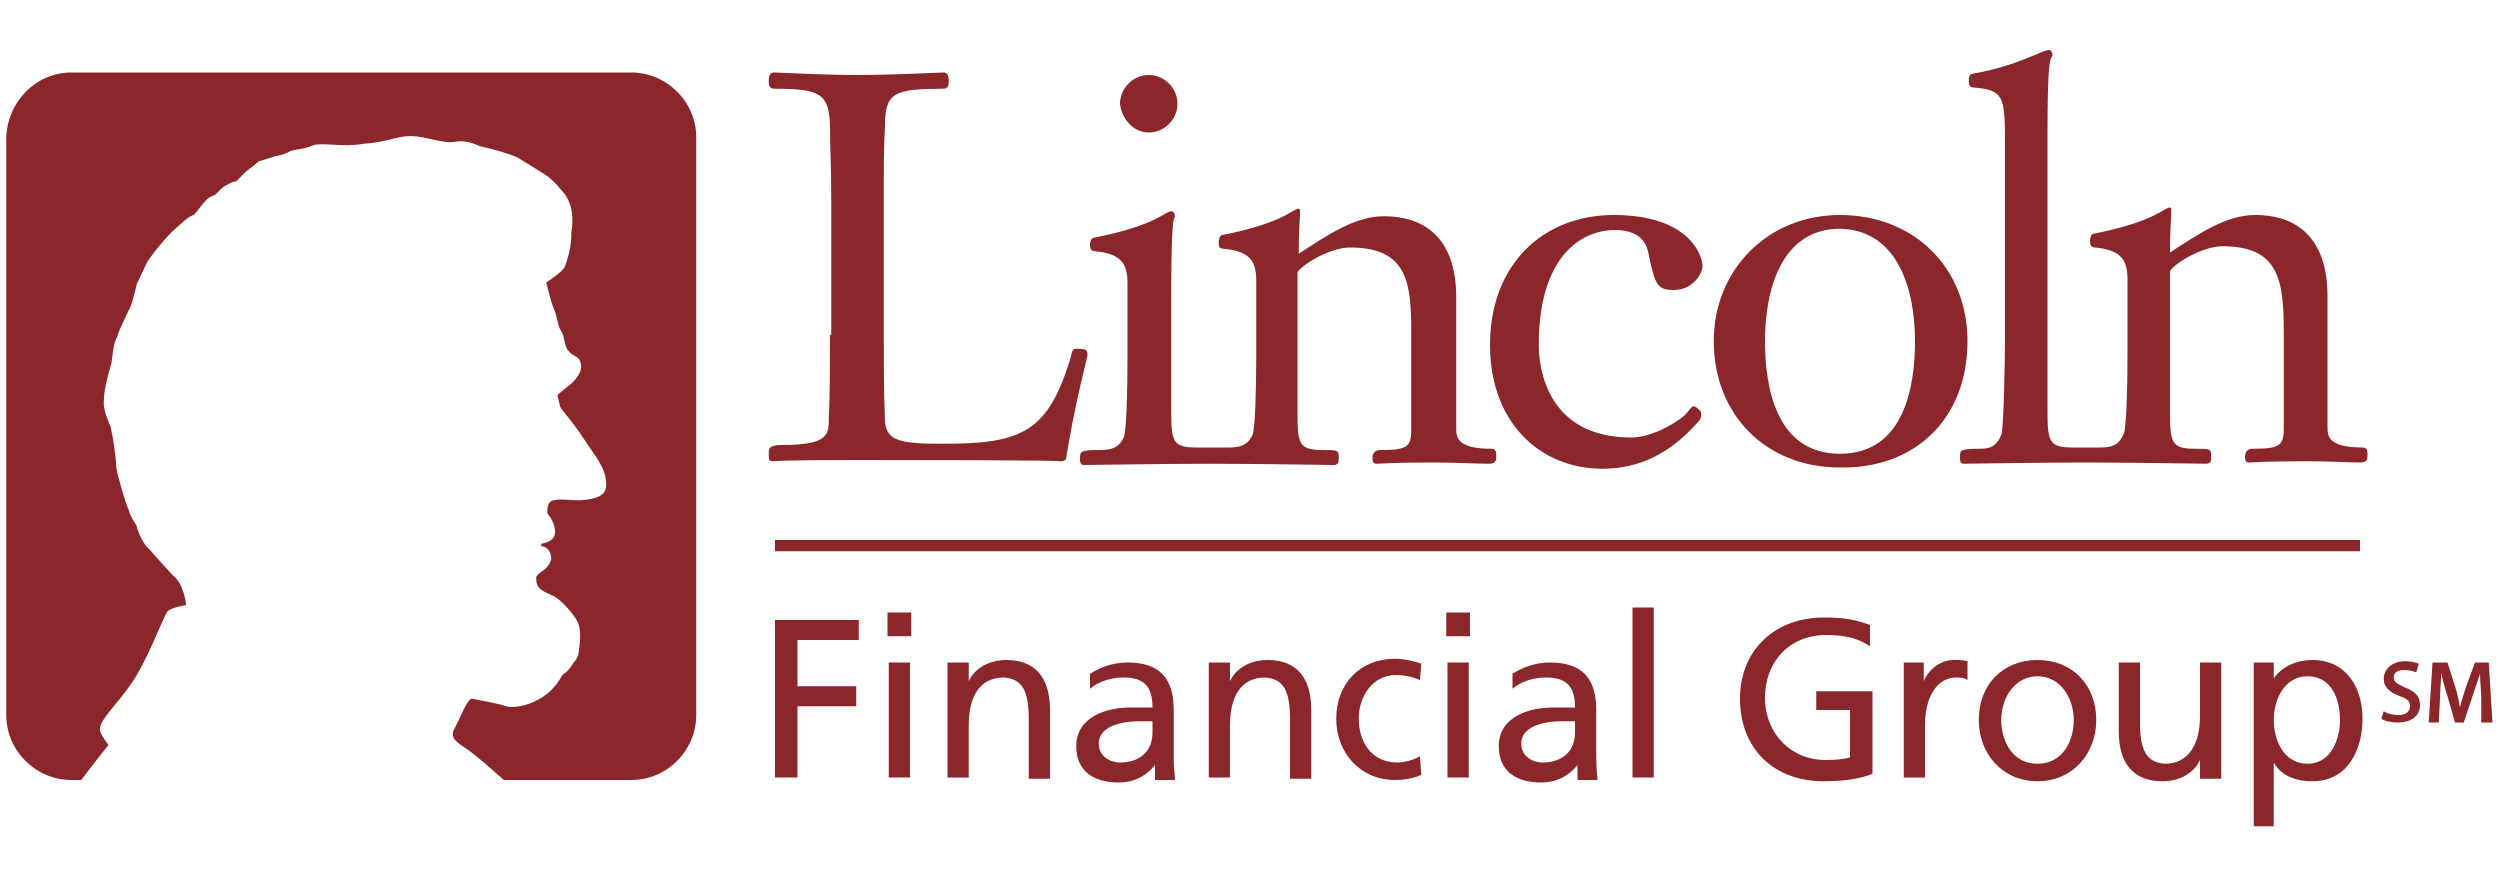 <?xml version="1.0" encoding="utf-8"?>
<!-- Generator: Adobe Illustrator 19.1.0, SVG Export Plug-In . SVG Version: 6.00 Build 0)  -->
<svg version="1.1" id="Layer_1" xmlns="http://www.w3.org/2000/svg" xmlns:xlink="http://www.w3.org/1999/xlink" x="0px" y="0px"
	 width="200px" height="70px" viewBox="0 0 200 70" style="enable-background:new 0 0 200 70;" xml:space="preserve">
<style type="text/css">
	.st0{fill:#8B262A;}
</style>
<g>
	<polyline class="st0" points="62,62.2 63.8,62.2 63.8,56.5 68.5,56.5 68.5,54.9 63.8,54.9 63.8,51.2 68.7,51.2 68.7,49.6 62,49.6 
		62,62.2 	"/>
	<path class="st0" d="M71.1,62.2h1.7V53h-1.7V62.2z M72.9,49H71v1.9h1.9V49z"/>
	<path class="st0" d="M75.8,62.2h1.7V58c0-2.3,0.9-3.8,2.8-3.8c1.5,0.1,2,1.1,2,3.3v4.8H84v-5.5c0-2.5-1.1-4-3.5-4
		c-1.3,0-2.5,0.6-3,1.7h0V53h-1.7V62.2"/>
	<path class="st0" d="M87.2,55.1c0.7-0.6,1.7-0.9,2.7-0.9c1.7,0,2.3,0.8,2.3,2.4c-0.7,0-1.1,0-1.8,0c-1.8,0-4.3,0.7-4.3,3.1
		c0,2,1.4,2.9,3.4,2.9c1.6,0,2.5-0.9,2.9-1.4h0v1.2H94c0-0.3-0.1-0.8-0.1-1.8v-3.8c0-2.5-1.1-3.8-3.7-3.8c-1.2,0-2.2,0.4-3,0.9
		L87.2,55.1 M92.2,58.6c0,1.4-0.9,2.4-2.6,2.4c-0.8,0-1.7-0.5-1.7-1.5c0-1.6,2.3-1.8,3.2-1.8c0.4,0,0.7,0,1.1,0V58.6z"/>
	<path class="st0" d="M96.7,62.2h1.7V58c0-2.3,0.9-3.8,2.8-3.8c1.5,0.1,2,1.1,2,3.3v4.8h1.7v-5.5c0-2.5-1.1-4-3.5-4
		c-1.3,0-2.5,0.6-3,1.7h0V53h-1.7V62.2"/>
	<path class="st0" d="M113.7,53.1c-0.5-0.2-1.4-0.4-2.1-0.4c-2.8,0-4.7,2-4.7,4.8c0,2.7,1.9,4.9,4.7,4.9c0.6,0,1.4-0.1,2.1-0.4
		l-0.1-1.5c-0.5,0.3-1.3,0.5-1.8,0.5c-2.2,0-3.1-1.8-3.1-3.5c0-1.8,1.1-3.5,3-3.5c0.5,0,1.2,0.1,1.9,0.4L113.7,53.1"/>
	<path class="st0" d="M115.8,62.2h1.7V53h-1.7V62.2z M117.6,49h-1.9v1.9h1.9V49z"/>
	<path class="st0" d="M121,55.1c0.7-0.6,1.7-0.9,2.7-0.9c1.7,0,2.3,0.8,2.3,2.4c-0.7,0-1.1,0-1.8,0c-1.8,0-4.3,0.7-4.3,3.1
		c0,2,1.4,2.9,3.4,2.9c1.6,0,2.5-0.9,2.9-1.4h0v1.2h1.6c0-0.3-0.1-0.8-0.1-1.8v-3.8c0-2.5-1.1-3.8-3.7-3.8c-1.2,0-2.2,0.4-3,0.9
		L121,55.1 M126,58.6c0,1.4-0.9,2.4-2.6,2.4c-0.8,0-1.7-0.5-1.7-1.5c0-1.6,2.3-1.8,3.2-1.8c0.4,0,0.7,0,1.1,0V58.6z"/>
	<rect x="130.6" y="48.6" class="st0" width="1.7" height="13.6"/>
	<path class="st0" d="M149.6,50c-1.1-0.4-1.9-0.6-3.7-0.6c-3.9,0-6.7,2.6-6.7,6.5c0,4,2.7,6.6,6.7,6.6c2,0,3.2-0.3,3.9-0.6v-6.6
		h-4.5v1.5h2.7v3.8c-0.5,0.1-0.8,0.2-2,0.2c-2.6,0-4.8-2-4.8-5c0-2.8,1.9-5,4.9-5c1.6,0,2.6,0.3,3.5,0.9L149.6,50"/>
	<path class="st0" d="M152.3,62.2h1.7V58c0-2.3,1-3.8,2.5-3.8c0.3,0,0.6,0,0.9,0.2v-1.5c-0.4-0.1-0.6-0.1-1.1-0.1
		c-1,0-2,0.7-2.4,1.7h0V53h-1.6V62.2"/>
	<path class="st0" d="M158.3,57.6c0,2.7,1.9,4.9,4.7,4.9c2.8,0,4.7-2.2,4.7-4.9c0-2.8-1.9-4.8-4.7-4.8
		C160.2,52.8,158.3,54.8,158.3,57.6 M160.1,57.6c0-1.8,1.1-3.5,2.9-3.5c1.8,0,2.9,1.7,2.9,3.5c0,1.7-0.9,3.5-2.9,3.5
		C161,61.1,160.1,59.3,160.1,57.6z"/>
	<path class="st0" d="M177.7,53H176v4.3c0,2.2-0.9,3.8-2.8,3.8c-1.5-0.1-2-1.1-2-3.3V53h-1.7v5.5c0,2.5,1.1,4,3.5,4
		c1.3,0,2.5-0.6,3-1.7h0v1.5h1.7V53"/>
	<path class="st0" d="M180.2,66.1h1.7V61h0c0.5,0.9,1.5,1.5,3.1,1.5c2.8,0,4-2.5,4-5c0-2.5-1.3-4.7-4-4.7c-1.6,0-2.7,0.8-3.1,1.5h0
		V53h-1.6V66.1 M187.2,57.6c0,1.5-0.7,3.5-2.6,3.5c-1.9,0-2.7-1.9-2.7-3.5c0-1.7,0.9-3.5,2.7-3.5C186.5,54.1,187.2,55.9,187.2,57.6z
		"/>
	<path class="st0" d="M5.7,5.8h44.8c2.8,0,5.2,2.3,5.2,5.2v46.2c0,2.8-2.3,5.2-5.2,5.2H40.3c-1.1-1-2.5-2.2-3-2.5
		c-0.7-0.5-1.3-0.8-1-1.5c0.6-1.1,1.1-2.6,1.5-2.5c0.4,0.1,2.2,0.4,2.7,0.6c0.3,0.1,1.3,0.1,2.3-0.4c1.7-0.8,2.1-2.1,2.3-2.2
		c0.3-0.1,0.8-0.9,0.8-0.9s0.4-0.4,0.4-0.9c0.1-0.7,0.3-1.9-0.3-2.7c-0.4-0.6-1.3-1.6-1.9-1.8c-0.9-0.4-1.2-0.6-1.2-1.3
		c-0.1-0.5,1-0.6,1.2-1.6c0-0.5-0.3-1-0.8-1v-0.2c0.5-0.1,1.2-0.3,1.1-1.1c-0.1-0.8-0.6-1.3-0.6-1.3s-0.1-0.8,0.3-1
		c0.5-0.3,1.7,0,2.6-0.1c0.9-0.1,1.8-0.3,1.8-1.2c0-1.4-0.9-2.3-1.8-3.7c-0.9-1.4-1.8-2.3-1.9-2.6c-0.1-0.4-0.2-0.9-0.2-0.9
		s0.8-0.7,1.1-0.9c0.5-0.5,1-1.1,0.7-1.8c-0.1-0.4-0.6-0.4-0.9-0.8c-0.4-0.4-0.3-1.2-0.6-1.6c-0.3-0.4-0.3-1.2-0.6-1.8
		c-0.3-0.8-0.6-2.1-0.6-2.1s1.4-0.9,1.5-1.3c0.6-1.6,0.5-2.7,0.5-2.7s0.5-2.1-0.8-3.4c-0.4-0.5-0.9-1-1.4-1.3
		c-0.8-0.5-1.6-1-2.1-1.3c-0.9-0.4-2.1-0.7-3-0.9c-0.9-0.4-1.3-0.4-1.7-0.4c-0.5,0.1-1,0.1-1.3,0c-0.4,0-1.9-0.5-2.8-0.4
		c-0.8,0-1.8,0.5-3.5,0.6c-1.7,0.3-3.1-0.1-4,0.1c-0.9,0.4-1.4,0.3-1.9,0.5c-0.5,0.3-1.2,0.4-1.2,0.4s-0.9,0.3-1.3,0.4
		c-0.3,0.3-1,0.8-1,0.8l-0.8,0.8c-0.3,0-1,0.4-1.2,0.6l-0.5,0.5c0,0-0.4,0.1-0.7,0.4c-0.3,0.3-0.8,1-1,1.2c-0.4,0.1-0.8,0.5-1.7,1.3
		c-0.9,0.9-1.9,2.2-2.1,2.6c-0.1,0.3-0.8,1.6-0.8,1.8c-0.1,0.4-0.4,1.7-0.6,1.9c-0.1,0.3-0.9,1.8-0.9,2.1C9,27.5,9,28.8,8.9,29.1
		c-0.1,0.4-0.6,1.9-0.6,3.1c0,1,0.6,1.8,0.6,2.2c0.1,0.4,0.4,2.2,0.4,3c0.1,0.6,0.7,2.8,1,3.4c0.1,0.5,0.6,1.2,0.6,1.2
		s0.3,1.3,1.1,2c0.8,0.9,1.6,1.8,1.9,2.1c0.8,0.6,1,2.3,1,2.3s-1.2,0.2-1.5,0.5c-0.3,0.4-1.3,3.1-2.4,5c-1,1.8-2.9,3.5-3,4.3
		c-0.1,0.7,0.9,1.4,0.6,1.5c-0.1,0.1-1.2,1.5-2.1,2.7H5.7c-2.8,0-5.2-2.3-5.2-5.2V11C0.6,8.1,2.9,5.8,5.7,5.8"/>
	<path class="st0" d="M66.4,26.8c0,1.9,0,4.7-0.1,6.9c0,1.2-0.3,1.9-3.8,1.9c-1,0-1,0.3-1,0.7c0,0.4,0,0.6,0.3,0.6
		c0.3,0,0.5-0.1,6.9-0.1c17,0,15.7,0.1,16.2,0.1c0.2,0,0.4-0.1,0.4-0.3c0.7-4.4,1.7-8,1.7-8.2c0-0.4-0.1-0.5-0.9-0.5
		c-0.4,0-0.3,0.3-0.6,1.2c-1.8,5.6-4,6.4-10.1,6.4c-3.3,0-4.5-0.2-4.6-1.8c-0.1-2.2-0.1-5-0.1-6.9V16.1c0-3.1,0-4.1,0.1-6.1
		c0-2.6,0.8-2.9,4.6-2.9c0.5,0,0.5-0.3,0.5-0.7c0-0.3-0.1-0.6-0.4-0.6c-0.3,0-4.1,0.2-6.9,0.2c-2.7,0-6.3-0.2-6.7-0.2
		c-0.3,0-0.4,0.3-0.4,0.6c0,0.4,0,0.7,0.5,0.7c3.6,0,4.3,0.4,4.4,2.9c0,2,0.1,3.1,0.1,6.1V26.8"/>
	<path class="st0" d="M91.9,10.6c1.3,0,2.3-1.1,2.3-2.3c0-1.2-1-2.3-2.3-2.3c-1.3,0-2.3,1.1-2.3,2.3C89.7,9.4,90.6,10.6,91.9,10.6"
		/>
	<path class="st0" d="M130.5,35c-6.7,0-7.4-5.5-7.4-7.4c0-7.1,3.4-9.2,6.1-9.2c2.3,0,2.6,1.4,2.7,2c0.5,2.4,0.7,2.8,2,2.8
		c1.6,0,2.3-1.4,2.3-1.9c0-0.9-1.1-4.1-7.1-4.1c-5.6,0-9.9,3.9-9.9,10.4c0,6.2,4,9.9,9,9.9c2.9,0,5.4-1.2,7.6-3.7
		c0.3-0.3,0.3-0.5,0.3-0.7c0-0.3-0.5-0.6-0.6-0.6c-0.2,0-0.4,0.4-0.7,0.7C134,33.9,132.1,35,130.5,35"/>
	<path class="st0" d="M153.2,27.3c0,3.7-0.9,9-6,9c-5.1,0-6-5.3-6-9c0-4.3,1.4-9,6-9C151.8,18.4,153.2,23.1,153.2,27.3 M157.4,27.3
		c0-5.9-4.3-10.1-10.2-10.1c-5.8,0-10.1,4.4-10.1,10.1c0,5.8,4.1,10.1,10.1,10.1C153.3,37.5,157.4,33.4,157.4,27.3z"/>
	<path class="st0" d="M93.7,23.4v9.4c0,2.5,0.1,3,2,3c0.5,0,2,0,2.7,0c1.1,0,1.5-0.4,1.8-1c0.2-0.4,0.3-3.5,0.3-6.3v-6
		c0-1.5-0.4-2.4-2.6-2.6c-0.4,0-0.4-0.2-0.4-0.5c0-0.3,0.1-0.6,0.3-0.6c5-1,5.6-2.1,6.1-2.1c0.1,0,0.1,0.1,0.1,0.5
		c0,0.3-0.1,1.2-0.1,3.1c2.3-1.5,4.5-3,6.8-3c1.5,0,5.8,0.3,5.8,6.5v10.5c0,0.7,0.1,1.6,2.8,1.6c0.4,0,0.4,0.3,0.4,0.6
		c0,0.3,0,0.6-0.6,0.6c-1.3,0-2.1-0.1-4.4-0.1c-3.5,0-4.2,0.1-4.6,0.1c-0.3,0-0.3-0.3-0.3-0.5c0-0.2,0.1-0.6,0.6-0.6
		c2.1,0,2.5-0.2,2.5-1.6v-7.8c0-4-0.3-6.8-4.9-6.8c-1.7,0-4,1.5-4.2,2v11.2c0,2.5,0.1,3,2,3c1.2,0,1.3,0,1.3,0.6
		c0,0.3,0,0.6-0.4,0.6c-0.2,0-6-0.1-9.9-0.1c-3.9,0-9.5,0.1-10.1,0.1c-0.3,0-0.3-0.3-0.3-0.5c0-0.6,0-0.7,1.7-0.7
		c1.1,0,1.5-0.4,1.8-1c0.2-0.4,0.3-3.5,0.3-6.3v-6c0-1.5-0.4-2.4-2.6-2.6c-0.3,0-0.4-0.2-0.4-0.5c0-0.3,0.1-0.6,0.4-0.6
		c5-1,5.6-2.1,6.1-2.1c0.2,0,0.3,0.2,0.3,0.5C93.9,17.3,93.7,17.7,93.7,23.4"/>
	<path class="st0" d="M163.8,10.7v22.1c0,2.5,0.1,3,2,3c0.5,0,1.6,0,2.3,0c1.1,0,1.5-0.4,1.8-1.1c0.2-0.4,0.3-3.5,0.3-6.3v-6
		c0-1.5-0.4-2.4-2.6-2.6c-0.3,0-0.4-0.2-0.4-0.5c0-0.3,0.1-0.6,0.3-0.6c5-1,5.6-2.1,6.1-2.1c0.1,0,0.1,0.1,0.1,0.5
		c0,0.3-0.1,1.2-0.1,3.1c2.3-1.5,4.5-3,6.8-3c1.5,0,5.8,0.3,5.8,6.5v10.5c0,0.7,0.1,1.6,2.8,1.6c0.4,0,0.4,0.3,0.4,0.6
		c0,0.3,0,0.6-0.6,0.6c-1.3,0-2-0.1-4.3-0.1c-3.5,0-4.2,0.1-4.6,0.1c-0.3,0-0.3-0.3-0.3-0.5c0-0.2,0.1-0.6,0.6-0.6
		c2.1,0,2.5-0.2,2.5-1.6v-7.8c0-4.1-0.4-6.8-4.9-6.8c-1.7,0-4,1.5-4.2,2v11.2c0,2.5,0.1,3,2,3c1.2,0,1.3,0,1.3,0.6
		c0,0.3,0,0.6-0.4,0.6c-0.2,0-5.9-0.1-9.7-0.1c-3.8,0-9.3,0.1-9.7,0.1c-0.3,0-0.3-0.3-0.3-0.5c0-0.6,0-0.7,1.7-0.7
		c0.9,0,1.3-0.4,1.6-1.1c0.2-0.4,0.3-6.1,0.3-8V11.5c0-3.8-0.1-4.3-2.5-4.5c-0.3,0-0.4-0.2-0.4-0.5c0-0.4,0.1-0.6,0.3-0.6
		c3.5-0.6,5.6-1.9,6.1-1.9c0.2,0,0.3,0.2,0.3,0.5C164,4.6,163.8,5,163.8,10.7"/>
	<rect x="62" y="43.2" class="st0" width="126.8" height="0.9"/>
	<path class="st0" d="M190.7,56.9c0.3,0.2,0.7,0.3,1.2,0.3c0.6,0,0.9-0.3,0.9-0.7c0-0.4-0.2-0.6-0.8-0.8c-0.8-0.3-1.3-0.7-1.3-1.4
		c0-0.8,0.7-1.4,1.7-1.4c0.5,0,0.9,0.1,1.1,0.2l-0.2,0.7c-0.2-0.1-0.5-0.2-1-0.2c-0.6,0-0.8,0.3-0.8,0.6c0,0.4,0.3,0.5,0.9,0.8
		c0.8,0.3,1.2,0.7,1.2,1.4c0,0.8-0.6,1.4-1.8,1.4c-0.5,0-1-0.1-1.3-0.3L190.7,56.9"/>
	<path class="st0" d="M198.5,55.9c0-0.6-0.1-1.4-0.1-2h0c-0.2,0.6-0.4,1.2-0.6,1.8l-0.7,2.1h-0.7l-0.6-2.1c-0.2-0.6-0.4-1.3-0.5-1.9
		h0c0,0.6-0.1,1.4-0.1,2.1l-0.1,1.9h-0.8l0.3-4.8h1.2l0.6,1.9c0.2,0.6,0.3,1.1,0.4,1.7h0c0.1-0.5,0.3-1.1,0.5-1.7L198,53h1.1
		l0.3,4.8h-0.9L198.5,55.9"/>
</g>
</svg>
